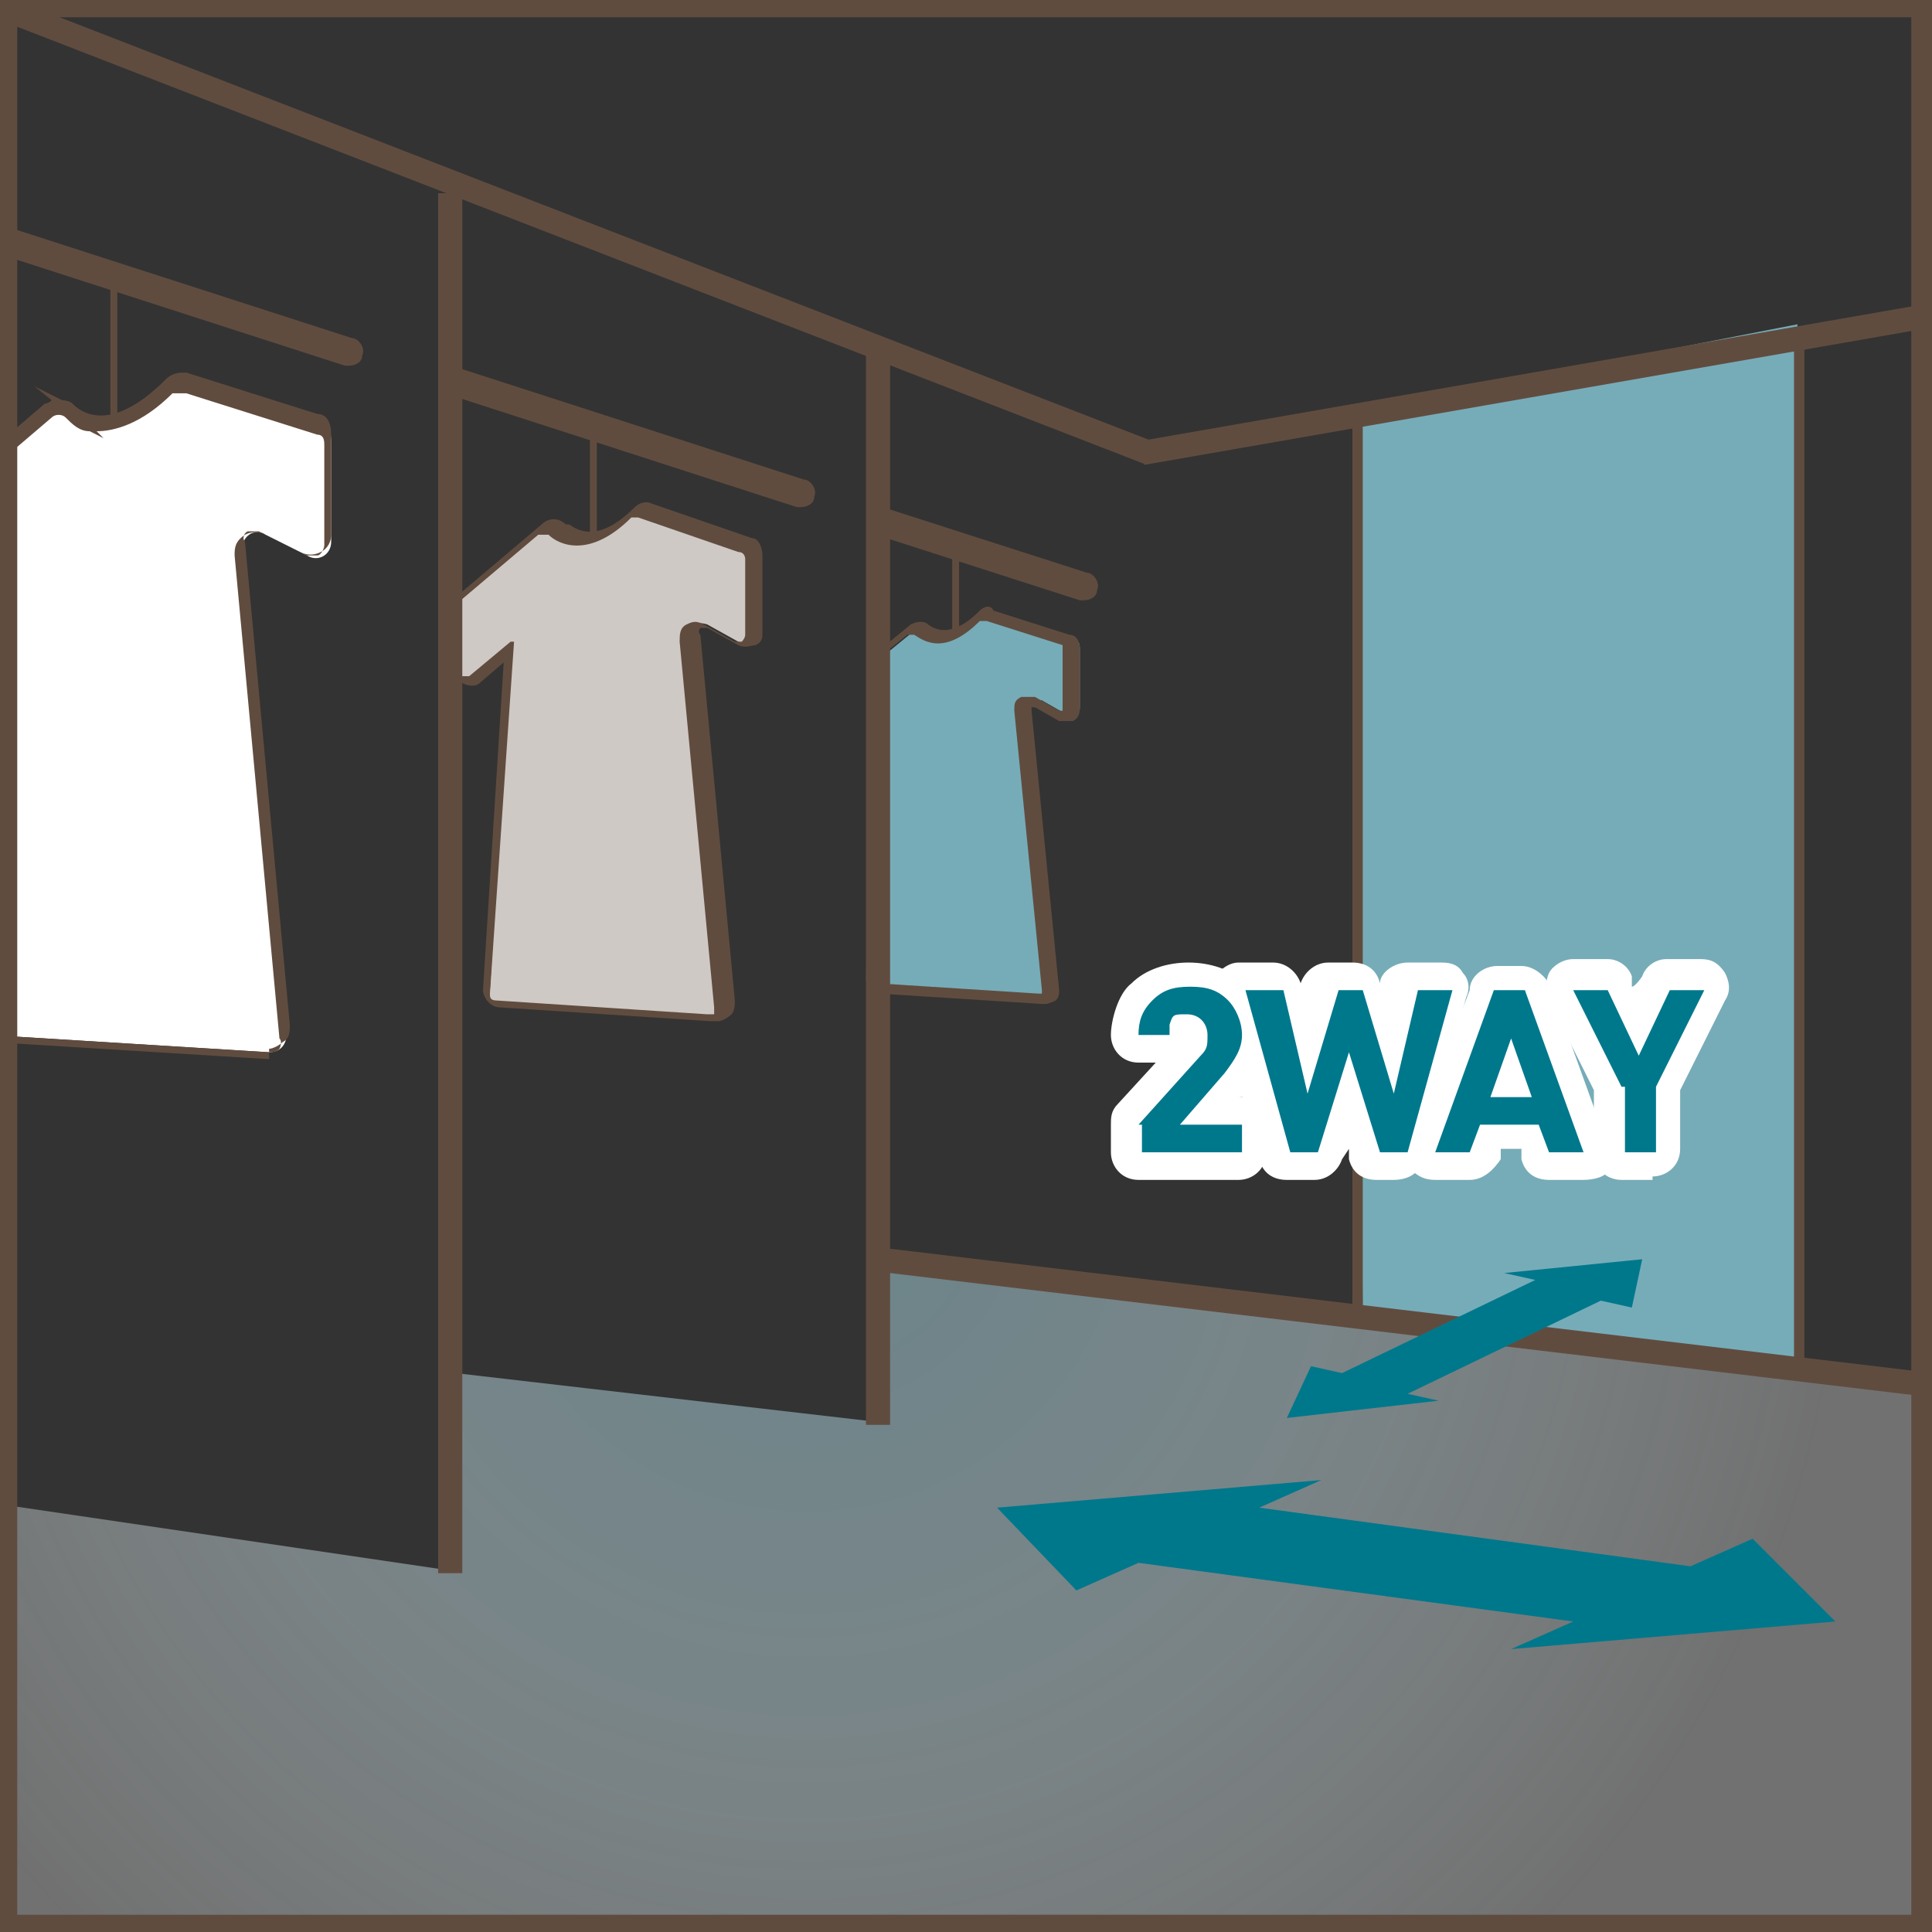<?xml version="1.0" encoding="UTF-8"?>
<svg id="_レイヤー_2" xmlns="http://www.w3.org/2000/svg" version="1.1" xmlns:xlink="http://www.w3.org/1999/xlink" viewBox="0 0 56 56">
  <rect x="0" y="0" width="56" height="56" fill="#333333" stroke="none"/>
  <!-- Generator: Adobe Illustrator 29.5.1, SVG Export Plug-In . SVG Version: 2.1.0 Build 141)  -->
  <defs>
    <style>
      .st0 {
        fill: #fff;
      }

      .st1 {
        fill: none;
      }

      .st2 {
        fill: url(#_名称未設定グラデーション);
      }

      .st3 {
        fill: #cfc9c5;
      }

      .st4 {
        fill: #76acb8;
      }

      .st5 {
        fill: #00788c;
      }

      .st6 {
        fill: #604c3f;
      }

      .st7 {
        clip-path: url(#clippath);
      }
    </style>
    <clipPath id="clippath">
      <rect class="st1" x=".3" y=".3" width="55.5" height="55.5"/>
    </clipPath>
    <radialGradient id="_名称未設定グラデーション" data-name="名称未設定グラデーション" cx="23.4" cy="28.8" fx="23.4" fy="28.8" r="30.3" gradientTransform="translate(0 63.4) scale(1 -1)" gradientUnits="userSpaceOnUse">
      <stop offset="0" stop-color="#8db9c3" stop-opacity=".6"/>
      <stop offset=".5" stop-color="#bfd7dd" stop-opacity=".5"/>
      <stop offset="1" stop-color="#fff" stop-opacity=".3"/>
    </radialGradient>
  </defs>
  <g id="_レイヤー_24">
    <polygon class="st4" points="52.1 9.4 39.3 11.9 39.5 38.3 52.2 39.6 52.1 9.4"/>
    <g class="st7">
      <g>
        <polygon class="st2" points="-3.4 43.1 12.9 45.5 13.2 39.8 25.3 41.2 25.4 36.4 57 40.4 59.4 59.4 -2.7 59.2 -3.4 43.1"/>
        <rect class="st6" x="14.7" y="-13.5" width=".7" height="39.1" transform="translate(4 17.9) rotate(-68.8)"/>
        <rect class="st6" x="32.9" y="10.7" width="24.2" height=".7" transform="translate(-1.2 7.9) rotate(-9.9)"/>
        <rect class="st6" x="41" y="22.7" width=".7" height="31.5" transform="translate(-1.8 74.9) rotate(-83.2)"/>
        <path class="st6" d="M52.3,39.8l-13.1-1.4V11.8l13.1-2.3v30.4ZM39.5,38.1l12.5,1.3V9.8l-12.5,2.2v26.1Z"/>
        <path class="st6" d="M31.4,17.4s0,0-.1,0l-5.6-1.8c-.2,0-.4-.3-.3-.5,0-.2.3-.4.5-.3l5.6,1.8c.2,0,.4.3.3.5,0,.2-.2.3-.4.3Z"/>
        <g>
          <path class="st4" d="M26.9,18.2c.3.2.8.5,1.7-.4,0,0,.2-.1.3,0l2.2.7c.1,0,.2.1.2.3v1.7c0,.2-.2.3-.4.2l-.7-.4c-.2,0-.4,0-.4.3l.8,8.1c0,.2-.1.3-.3.3l-4.7-.3c-.2,0-.3-.1-.3-.3l.2-7.5v-1.8s1.1-.9,1.1-.9c.1,0,.3,0,.4,0h0Z"/>
          <path class="st6" d="M30.2,29.1s0,0,0,0l-4.7-.3h0c-.1,0-.2,0-.3-.1,0,0-.1-.2-.1-.3l.2-9.4,1.1-.9c.2-.1.4-.1.5,0h0c0,.1,0,0,0,0,.4.3.9.2,1.5-.4.1-.1.3-.2.4,0l2.2.7c.2,0,.3.2.3.4v1.7c0,.1,0,.3-.2.4-.1,0-.3,0-.4,0l-.7-.4c0,0-.1,0-.1,0,0,0,0,0,0,.1l.8,8.1c0,.1,0,.2-.1.3,0,0-.2.1-.3.1ZM25.6,19.1v1.8s-.2,7.5-.2,7.5c0,0,0,0,0,.1,0,0,0,0,0,0l4.7.3s0,0,.1,0c0,0,0,0,0-.1l-.8-8.1c0-.2,0-.3.2-.4.1,0,.3,0,.4,0l.7.4s0,0,.1,0c0,0,0,0,0-.1v-1.7c0,0,0-.1,0-.1l-2.2-.7c0,0-.1,0-.2,0-1,1-1.6.6-1.9.4h0s-.1,0-.2,0l-1,.8Z"/>
        </g>
        <rect class="st6" x="27.6" y="15.9" width=".2" height="2.5"/>
        <rect class="st6" x="25.1" y="10.3" width=".7" height="31"/>
        <path class="st6" d="M23.2,14.7s0,0-.1,0l-9.9-3.2c-.2,0-.4-.3-.3-.5,0-.2.3-.4.5-.3l9.9,3.2c.2,0,.4.3.3.5,0,.2-.2.3-.4.3Z"/>
        <path class="st6" d="M10.1,10.6s0,0-.1,0L-2.7,6.5c-.2,0-.4-.3-.3-.5,0-.2.3-.4.5-.3l12.7,4.1c.2,0,.4.3.3.5,0,.2-.2.3-.4.3Z"/>
        <g>
          <path class="st3" d="M16.2,15.3c.3.3,1.1.6,2.2-.5,0,0,.2-.1.4,0l2.9,1c.1,0,.2.2.2.3v2.2c0,.3-.3.4-.5.3l-.9-.5c-.3-.1-.6,0-.5.4l1,10.6c0,.2-.2.4-.4.4l-6.1-.4c-.2,0-.4-.2-.3-.4l.6-9.9-1,.8c-.2.2-.6,0-.6-.2l-.2-1.5c0-.1,0-.2.1-.3l2.6-2.2c.1-.1.3-.1.5,0h0Z"/>
          <path class="st6" d="M20.6,29.6s0,0,0,0l-6.1-.4c-.3,0-.5-.3-.5-.5l.6-9.5-.7.6c-.1.1-.3.1-.5,0-.2,0-.3-.2-.3-.4l-.2-1.5c0-.2,0-.3.2-.5l2.6-2.2c.2-.2.5-.2.7,0h.1c.4.3,1,.4,1.9-.5.1-.1.3-.2.5-.1l2.9,1c.2,0,.3.3.3.5v2.2c0,.2,0,.3-.2.4-.1,0-.3.1-.5,0l-.9-.5c0,0-.2,0-.2,0,0,0-.1.1,0,.2l1,10.6c0,.1,0,.3-.1.4,0,0-.2.2-.4.2ZM14.9,18.6l-.7,10.2c0,.1,0,.2.2.2l6.1.4c0,0,.1,0,.2,0,0,0,0-.1,0-.2l-1-10.6c0-.2,0-.4.2-.5.2-.1.3-.1.5,0l.9.5c0,0,.2,0,.2,0,0,0,.1-.1.1-.2v-2.2c0,0,0-.2-.2-.2l-2.9-1c0,0-.2,0-.2,0-1.2,1.2-2.1.8-2.4.5h0c0,0-.2,0-.3,0l-2.6,2.2c0,0,0,.1,0,.2l.2,1.5c0,0,0,.2.2.2,0,0,.2,0,.2,0l1.2-1Z"/>
        </g>
        <rect class="st6" x="17.1" y="12.3" width=".2" height="3.3"/>
        <rect class="st6" x="12.7" y="5.6" width=".7" height="40"/>
        <g>
          <path class="st0" d="M2,11.9c.5.4,1.4.8,3-.7.1-.1.3-.2.5-.1l3.8,1.2c.2,0,.3.2.3.5v2.9c0,.4-.4.6-.7.4l-1.2-.6c-.3-.2-.7,0-.7.5l1.3,14c0,.3-.2.5-.5.5l-8.1-.5c-.3,0-.5-.2-.5-.5L.1,16.6l-1.2,1c-.3.2-.7,0-.8-.3l-.3-2c0-.2,0-.3.2-.4l3.4-2.9c.2-.2.4-.1.6,0h0Z"/>
          <path class="st6" d="M7.8,30.7s0,0,0,0l-8.1-.5c-.3,0-.6-.3-.6-.7L0,16.9l-1,.8c-.2.1-.4.2-.6,0-.2,0-.3-.3-.4-.5l-.3-2c0-.2,0-.4.2-.6l3.4-2.9c0,0,.1,0,.2-.1l-.5-.4.8.4c0,0,.2,0,.3.1h0c.5.5,1.4.6,2.7-.7.2-.2.4-.2.6-.2l3.8,1.2c.3,0,.4.3.4.6v2.9c0,.2-.1.4-.3.5-.2.1-.4.1-.6,0l-1.2-.6c-.1,0-.2,0-.3,0-.1,0-.2.2-.1.3l1.3,14c0,.2,0,.4-.2.5-.1.1-.3.2-.4.2ZM.3,16.3l-.9,13.3c0,.2.1.4.3.4l8.1.5c.1,0,.2,0,.3-.1,0,0,.1-.2,0-.3l-1.3-14c0-.2,0-.4.3-.6.2-.1.4-.1.6,0l1.2.6c.1,0,.2,0,.3,0,.1,0,.2-.2.2-.3v-2.9c0-.1,0-.3-.2-.3l-3.8-1.2c-.1,0-.3,0-.4,0-.9.9-1.7,1.1-2.2,1.1l.2.2-.4-.2c-.3,0-.5-.2-.7-.4h0c-.1-.1-.3-.1-.4,0l-3.4,2.9c0,0-.1.2-.1.3l.3,2c0,.1,0,.2.2.3.1,0,.2,0,.4,0l1.5-1.2Z"/>
        </g>
        <rect class="st6" x="3.2" y="8" width=".2" height="4.3"/>
        <polygon class="st5" points="53.2 47 50.8 44.6 49 45.4 36.5 43.7 38.3 42.9 28.9 43.7 31.2 46.1 33 45.3 45.6 47 43.8 47.8 53.2 47"/>
        <polygon class="st5" points="37.3 41.1 38 39.6 38.9 39.8 44.5 37.1 43.6 36.9 47.6 36.5 47.3 37.9 46.4 37.7 40.8 40.4 41.7 40.6 37.3 41.1"/>
        <path class="st0" d="M35.9,34.2h-2.9c-.5,0-.8-.4-.8-.8v-.8c0-.2,0-.4.2-.6l1.1-1.2h-.5c-.5,0-.8-.4-.8-.8s.2-1.2.6-1.5c.8-.8,2.5-.8,3.3,0,.4.4.6.9.6,1.5s-.4,1.2-.7,1.6v.2c-.1,0-.1,0-.1,0,.5,0,.8.4.8.8v.8c0,.5-.4.8-.8.8ZM33,32.7h0,0Z"/>
        <path class="st0" d="M40.7,34.2h-.8c-.4,0-.7-.2-.8-.6v-.3c0,0-.2.3-.2.3-.1.3-.4.6-.8.6h-.8c-.4,0-.7-.2-.8-.6l-1.3-4.7c0-.2,0-.5.1-.7.2-.2.4-.3.6-.3h1c.4,0,.7.3.8.6h0s0,0,0,0c.1-.3.4-.6.8-.6h.7c.4,0,.7.2.8.6h0c0-.3.4-.6.8-.6h1c.3,0,.5.1.6.3.2.2.2.5.1.7l-1.3,4.7c0,.4-.4.6-.8.6Z"/>
        <path class="st0" d="M45.9,34.2h-1c-.4,0-.7-.2-.8-.6v-.3h-.6v.3c-.2.3-.5.6-.9.6h-1c-.3,0-.5-.1-.7-.3s-.2-.5,0-.7l1.7-4.5c0-.4.4-.7.8-.7h.7c.3,0,.6.2.8.5l1.7,4.7c0,.3,0,.5,0,.7s-.4.3-.7.3Z"/>
        <path class="st0" d="M47.9,34.2h-.9c-.5,0-.8-.4-.8-.8v-1.8l-1.3-2.6c-.1-.3-.1-.6,0-.8.1-.2.4-.4.7-.4h1c.3,0,.6.2.7.5v.3c.1,0,.3-.3.3-.3.1-.3.4-.5.7-.5h1c.3,0,.5.1.7.4.1.2.2.5,0,.8l-1.3,2.6v1.7c0,.5-.4.8-.8.8Z"/>
        <path class="st5" d="M33,32.6l1.8-2c.2-.2.2-.3.2-.6,0-.3-.2-.6-.6-.6s-.4,0-.5.3c0,0,0,.2,0,.3h-.9c0-.4.1-.7.4-1,.3-.3.6-.4,1.1-.4s.8.1,1.1.4c.2.2.4.6.4,1s-.2.7-.5,1.1l-1.3,1.5h1.8v.8h-2.9v-.8h0Z"/>
        <path class="st5" d="M36.2,28.7h1l.7,3,.9-3h.7l.9,3,.7-3h1l-1.3,4.7h-.8l-.9-2.9-.9,2.9h-.8s-1.3-4.7-1.3-4.7Z"/>
        <path class="st5" d="M43.5,28.7h.7l1.7,4.7h-1l-.3-.8h-1.7l-.3.8h-1l1.7-4.7h0ZM44.4,31.8l-.6-1.7-.6,1.7h1.1Z"/>
        <path class="st5" d="M47,31.5l-1.4-2.8h1l.9,1.9.9-1.9h1l-1.4,2.8v1.9h-.9v-1.9h0Z"/>
      </g>
    </g>
    <path class="st6" d="M56,56H0V0h56v56ZM.5,55.5h54.9V.5H.5v54.9Z"/>
  </g>
</svg>